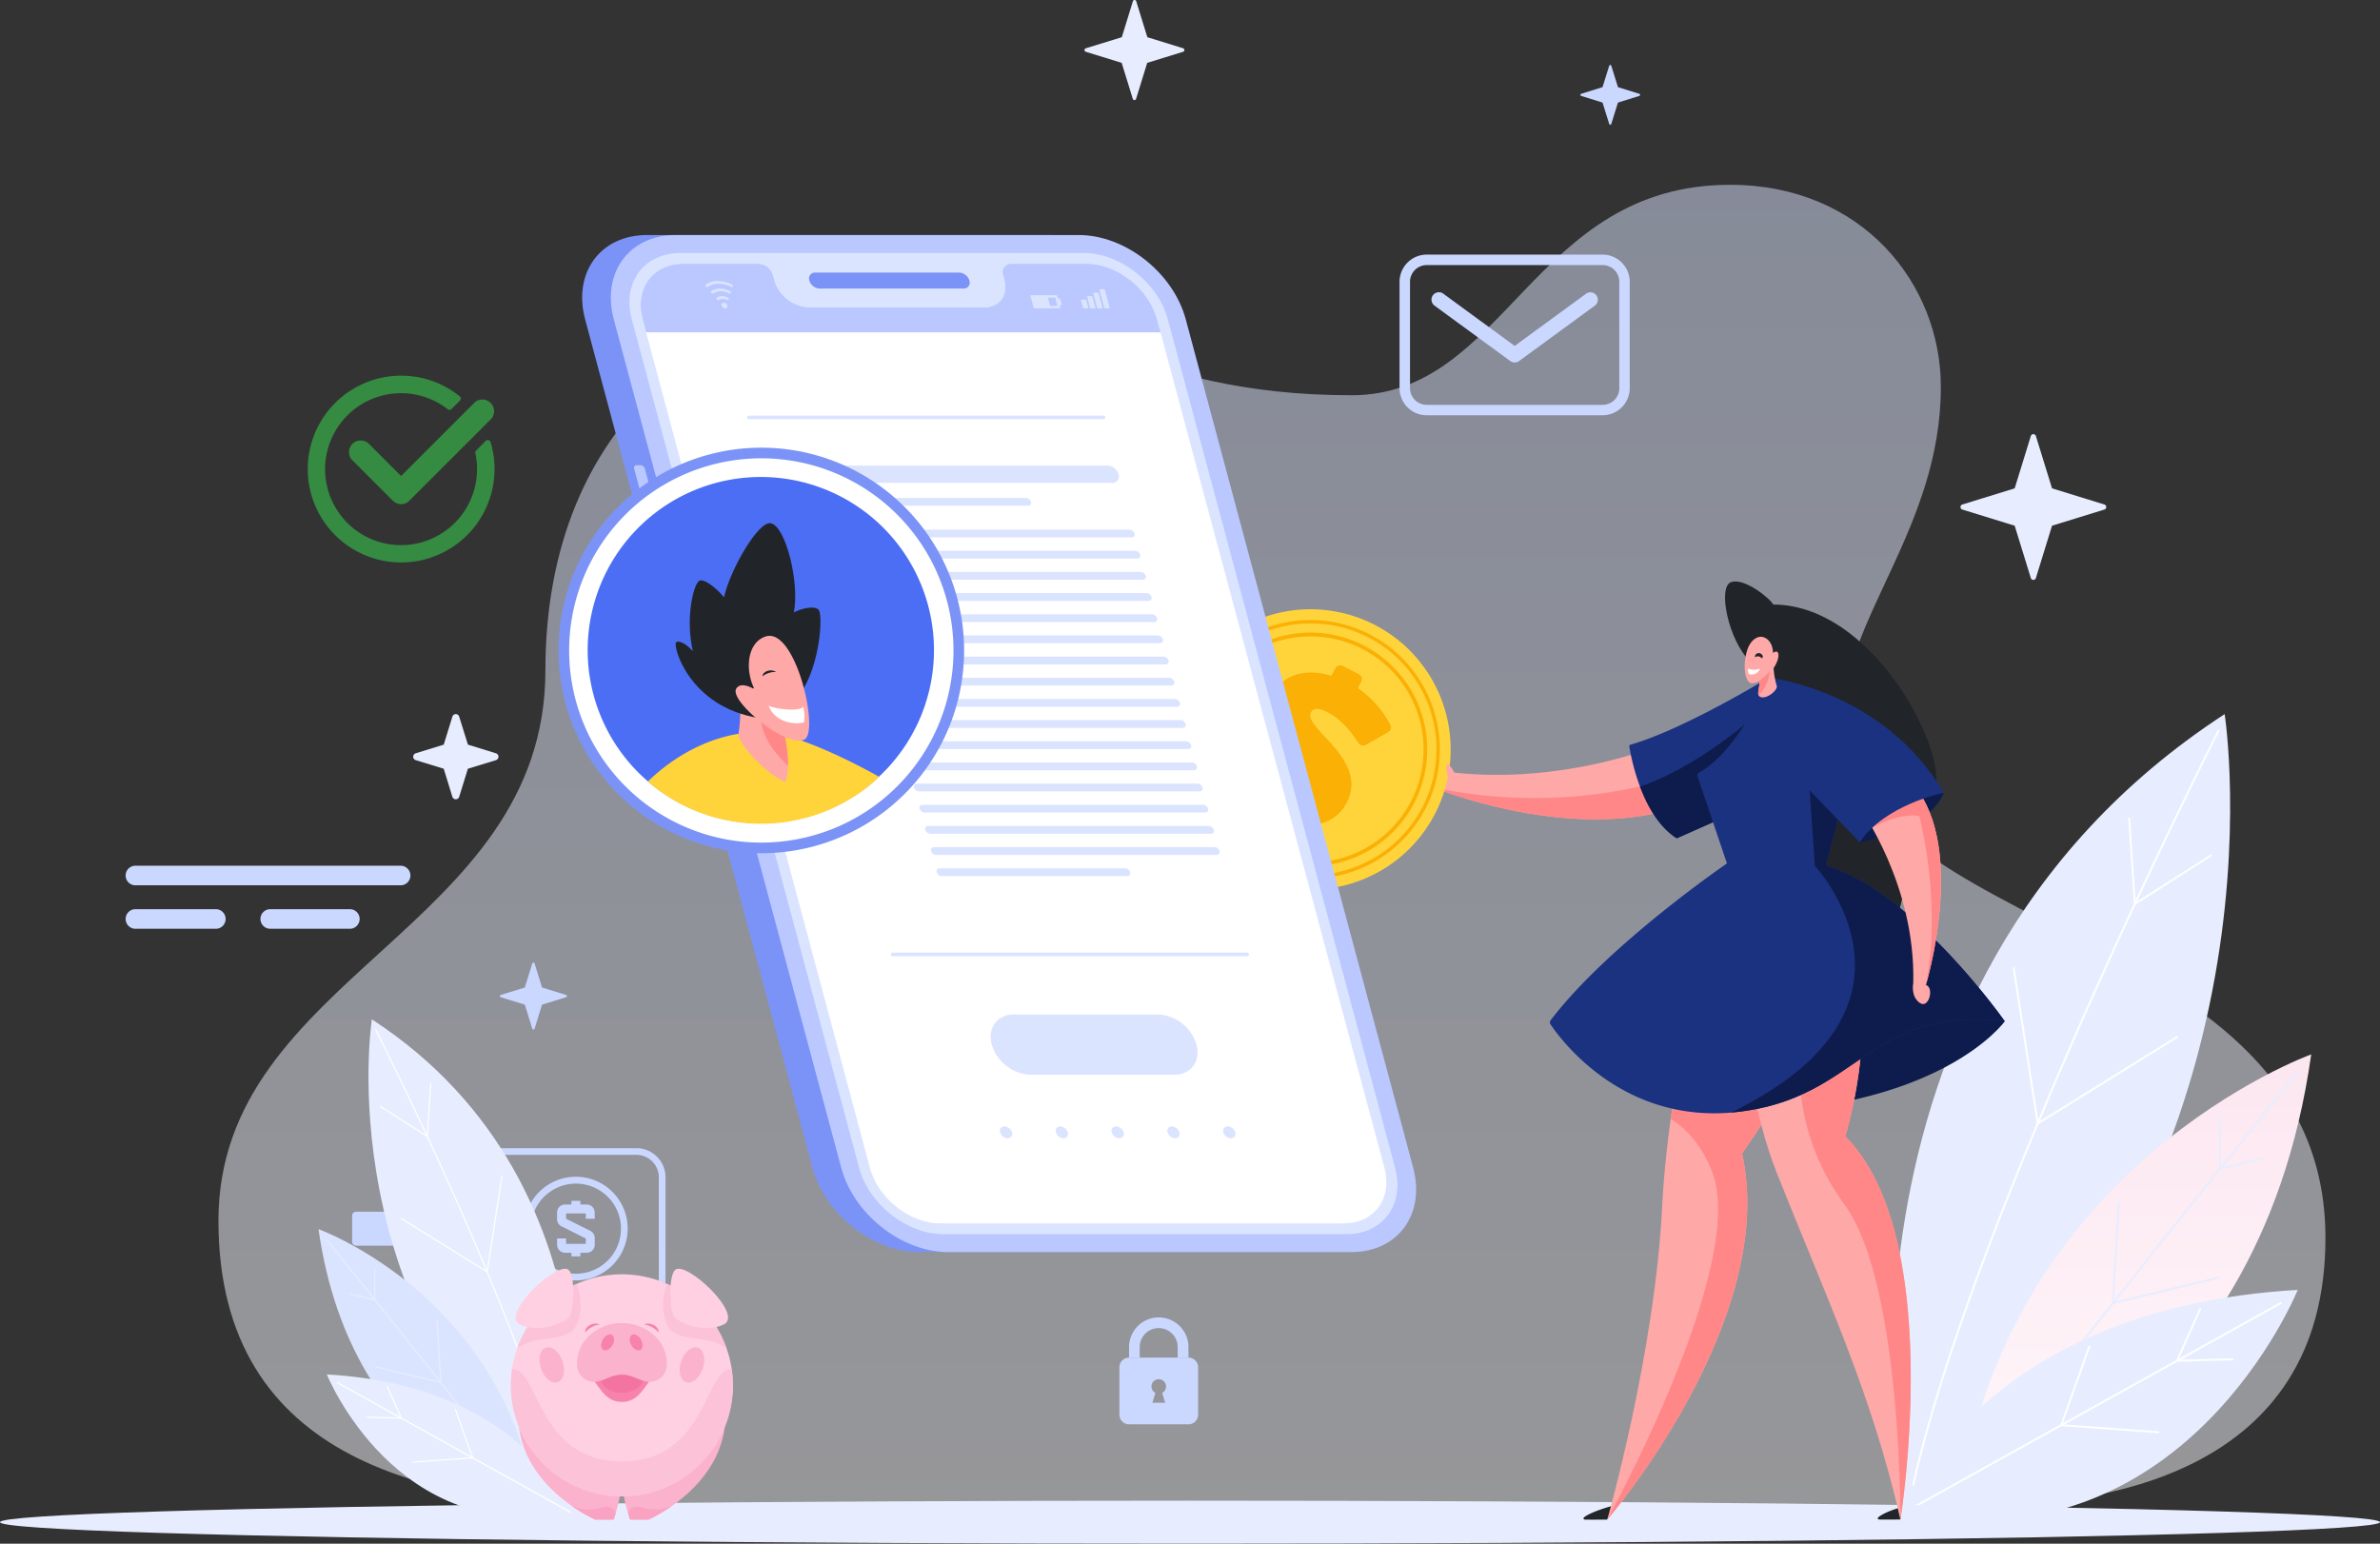 <svg xmlns="http://www.w3.org/2000/svg" xmlns:xlink="http://www.w3.org/1999/xlink" width="521.414" height="338.218" viewBox="0 0 521.414 338.218">
  <rect x="0" y="0" width="521.414" height="338.218" fill="#333333" stroke="none"/>
  <defs>
    <linearGradient id="linear-gradient" x1="0.5" y1="1" x2="0.5" gradientUnits="objectBoundingBox">
      <stop offset="0" stop-color="#fafbff"/>
      <stop offset="1" stop-color="#dbe4ff"/>
    </linearGradient>
    <linearGradient id="linear-gradient-2" x1="0.5" y1="-0.092" x2="0.5" y2="1.448" gradientUnits="objectBoundingBox">
      <stop offset="0" stop-color="#fce5ef"/>
      <stop offset="1" stop-color="#fff"/>
    </linearGradient>
  </defs>
  <g id="Group_62" data-name="Group 62" transform="translate(-602 -3658.458)">
    <g id="Group_60" data-name="Group 60" transform="translate(649.859 3698.949)" opacity="0.5">
      <path id="Path_164" data-name="Path 164" d="M531.408,251.973c0-21.384,21.427-41.665,21.427-72.437,0-22.609-17.273-44.276-46.16-44.276-43.331,0-49.026,46.111-82.93,46.111-48.354,0-61.573-20.093-105.846-20.093-32.032,0-70.778,24.767-70.778,80.347,0,56.826-71.631,66.854-71.631,120.6,0,53.377,47.439,62.548,89.828,62.548H560.292c27.319,0,76.8-6.655,76.8-58.777C637.1,296.716,531.408,300.327,531.408,251.973Z" transform="translate(-175.49 -135.26)" fill="url(#linear-gradient)"/>
    </g>
    <path id="Path_165" data-name="Path 165" d="M381.133,704.9h57.912a2.147,2.147,0,1,1,0,4.29H381.133a2.147,2.147,0,1,1,0-4.29Zm29.361,9.524h17.43a2.147,2.147,0,1,1,0,4.29H410.487a2.147,2.147,0,0,1,0-4.29Zm-29.361,0h17.43a2.147,2.147,0,1,1,0,4.29h-17.43a2.147,2.147,0,1,1,0-4.29Z" transform="translate(250.629 3143.239)" fill="#cad7ff" fill-rule="evenodd"/>
    <path id="Path_166" data-name="Path 166" d="M1437.717,789.322s-22.082-114.743,70.524-175.1C1508.241,614.205,1524.5,717.809,1437.717,789.322Z" transform="translate(-418.862 3200.698)" fill="#e7edff" fill-rule="evenodd"/>
    <path id="Path_167" data-name="Path 167" d="M1447.63,789.26a.213.213,0,0,0,.205-.165c7.063-31.324,24.859-74.55,38.548-105.3,14.832-33.317,28.163-59.56,28.295-59.82a.209.209,0,0,0-.092-.286.216.216,0,0,0-.286.1c-.132.26-13.466,26.511-28.306,59.839-13.693,30.771-31.5,74-38.573,105.376a.212.212,0,0,0,.161.253Z" transform="translate(-426.468 3194.708)" fill="#fff"/>
    <path id="Path_168" data-name="Path 168" d="M1577.807,695.413l16.968-10.821a.216.216,0,0,0,.062-.293.213.213,0,0,0-.293-.066l-16.371,10.44-1.213-18.356a.211.211,0,1,0-.421.026Z" transform="translate(-508.289 3161.474)" fill="#fff"/>
    <path id="Path_169" data-name="Path 169" d="M1512.806,800.188l.271-.168,30.54-18.932a.215.215,0,0,0-.224-.366l-30.269,18.767-5.209-33.672a.213.213,0,1,0-.418.062Z" transform="translate(-464.535 3104.764)" fill="#fff"/>
    <path id="Path_170" data-name="Path 170" d="M1475,917.523s65.462-15.844,77.294-99.783C1552.294,817.74,1484.792,842.06,1475,917.523Z" transform="translate(-443.947 3071.731)" fill-rule="evenodd" fill="url(#linear-gradient-2)"/>
    <path id="Path_171" data-name="Path 171" d="M1469.393,925.227a.2.2,0,0,0,.169-.088c19.5-26.866,75.682-96.324,76.25-97.024a.209.209,0,0,0-.033-.3.213.213,0,0,0-.3.029c-.568.7-56.754,70.169-76.261,97.046a.209.209,0,0,0,.048.293.194.194,0,0,0,.125.04Z" transform="translate(-440.259 3065.375)" fill="#e7edff"/>
    <path id="Path_172" data-name="Path 172" d="M1630.83,867.134l9.158-2.2a.209.209,0,0,0,.158-.253.216.216,0,0,0-.256-.157l-8.631,2.073V855.954a.212.212,0,1,0-.421,0Z" transform="translate(-542.693 3047.668)" fill="#e7edff"/>
    <path id="Path_173" data-name="Path 173" d="M1566.77,928.6l.279-.066,23.122-5.583a.213.213,0,0,0,.154-.256.207.207,0,0,0-.094-.131.2.2,0,0,0-.159-.023l-22.844,5.495,1.253-21.576a.212.212,0,0,0-.2-.224.216.216,0,0,0-.223.2Z" transform="translate(-502.099 3015.651)" fill="#e7edff"/>
    <path id="Path_174" data-name="Path 174" d="M1441.7,1007.555s15.92-44.893,86.533-48.944C1528.233,958.61,1503.579,1019.929,1441.7,1007.555Z" transform="translate(-422.845 2982.465)" fill="#e7edff" fill-rule="evenodd"/>
    <path id="Path_175" data-name="Path 175" d="M1441.331,1012.4a.213.213,0,0,0,.1-.026l82.789-46.039a.212.212,0,1,0-.205-.366l-82.789,46.039a.209.209,0,0,0-.084.286A.219.219,0,0,0,1441.331,1012.4Z" transform="translate(-422.477 2977.829)" fill="#fff"/>
    <path id="Path_176" data-name="Path 176" d="M1604.88,981.265l12.524-.333a.209.209,0,0,0,.205-.216.212.212,0,0,0-.065-.148.208.208,0,0,0-.151-.057l-11.857.315,4.868-10.953a.213.213,0,1,0-.366-.172Z" transform="translate(-526.249 2975.555)" fill="#fff"/>
    <path id="Path_177" data-name="Path 177" d="M1557.227,1011.152a.209.209,0,0,0,.209-.2.2.2,0,0,0-.194-.224l-20.957-1.524,6.059-16.95a.21.21,0,1,0-.4-.139l-6.228,17.47Z" transform="translate(-482.424 2961.321)" fill="#fff"/>
    <path id="Path_190" data-name="Path 190" d="M497.476,430.252a2.564,2.564,0,0,1,3.619-3.619l7.151,7.151,16.118-16.118a2.564,2.564,0,0,1,3.619,3.619L510.067,439.2a2.564,2.564,0,0,1-3.619,0l-8.96-8.96Zm10.77-18.452a20.463,20.463,0,1,0,19.609,14.565.641.641,0,0,0-1.066-.267l-2.1,2.1a.634.634,0,0,0-.176.586,16.642,16.642,0,1,1-6.052-9.634.634.634,0,0,0,.846-.051l1.832-1.832a.63.63,0,0,0,.187-.487.619.619,0,0,0-.238-.462A20.4,20.4,0,0,0,508.246,411.8Z" transform="translate(181.622 3328.967)" fill="#348b41" fill-rule="evenodd"/>
    <path id="Path_191" data-name="Path 191" d="M1148.359,350.519a1.623,1.623,0,0,1,1.916-2.616l15.7,11.492,15.7-11.473a1.623,1.623,0,0,1,1.916,2.616l-16.627,12.155a1.626,1.626,0,0,1-1.945.018l-16.653-12.173Zm-1.648-11.129a5.968,5.968,0,0,0-5.96,5.956v23.294a5.967,5.967,0,0,0,5.953,5.956h38.526a5.967,5.967,0,0,0,5.956-5.956V345.346a5.967,5.967,0,0,0-5.956-5.956Zm0,2.3a3.663,3.663,0,0,0-3.663,3.663v23.294a3.663,3.663,0,0,0,3.663,3.663h38.526a3.663,3.663,0,0,0,3.663-3.663v-23.3a3.663,3.663,0,0,0-3.663-3.663Z" transform="translate(-232.14 3374.851)" fill="#cad7ff" fill-rule="evenodd"/>
    <path id="Path_192" data-name="Path 192" d="M975.337,999.11h13.012a2.125,2.125,0,0,1,2.117,2.117v10.389a2.125,2.125,0,0,1-2.117,2.117H975.337a2.125,2.125,0,0,1-2.117-2.117v-10.389A2.125,2.125,0,0,1,975.337,999.11Zm6.506,4.74a1.586,1.586,0,0,0-.733,3l-.667,2.147h2.8l-.663-2.147a1.59,1.59,0,0,0-.733-3Z" transform="translate(-125.98 2956.801)" fill="#cad7ff" fill-rule="evenodd"/>
    <path id="Path_193" data-name="Path 193" d="M989.653,983.883v-2.3a4.161,4.161,0,0,0-8.323,0v2.3H979v-2.3a6.506,6.506,0,0,1,13.012,0v2.3Z" transform="translate(-129.643 2972.028)" fill="#cad7ff" fill-rule="evenodd"/>
    <path id="Path_194" data-name="Path 194" d="M598.48,909.117H555.173a6.367,6.367,0,0,1-6.363-6.359v-3.8a.733.733,0,0,1,1.465,0v3.8a4.9,4.9,0,0,0,4.894,4.891h43.31a4.9,4.9,0,0,0,4.894-4.89V880.2a4.9,4.9,0,0,0-4.894-4.89H555.173a4.9,4.9,0,0,0-4.894,4.89v3.8a.733.733,0,1,1-1.465,0v-3.8a6.367,6.367,0,0,1,6.363-6.359h43.3a6.371,6.371,0,0,1,6.367,6.359v22.558A6.371,6.371,0,0,1,598.48,909.117Z" transform="translate(142.959 3036.182)" fill="#cad7ff"/>
    <path id="Path_195" data-name="Path 195" d="M546.325,910.966l-5.495-5.129a.886.886,0,0,0-1.465.648v.531a.891.891,0,0,1-.876.89H515.216a.875.875,0,0,0-.886.868v5.685a.894.894,0,0,0,.886.89h23.236a.868.868,0,0,1,.876.868v.531a.89.89,0,0,0,1.465.652l5.495-5.129a.89.89,0,0,0,.037-1.308Z" transform="translate(164.808 3016.042)" fill="#cad7ff" fill-rule="evenodd"/>
    <path id="Path_196" data-name="Path 196" d="M628.518,913.651a11.356,11.356,0,1,1,11.334-11.334A11.356,11.356,0,0,1,628.518,913.651Zm0-21.206a9.869,9.869,0,1,0,9.865,9.891,9.869,9.869,0,0,0-9.865-9.891Z" transform="translate(99.66 3025.347)" fill="#cad7ff"/>
    <path id="Path_197" data-name="Path 197" d="M645.164,909.3H643.2v-1.176h-4.319v1.165l5.3,2.652a1.754,1.754,0,0,1,.978,1.575v1.465a1.769,1.769,0,0,1-1.766,1.77h-1.374v.784h-1.964v-.784h-1.377a1.777,1.777,0,0,1-1.766-1.77v-1.374h1.964v1.179H643.2v-1.165l-5.3-2.652a1.748,1.748,0,0,1-.733-.648,1.782,1.782,0,0,1-.264-.927v-1.465a1.769,1.769,0,0,1,1.766-1.766h1.377v-.788h1.964v.788h1.374a1.762,1.762,0,0,1,1.766,1.766Z" transform="translate(87.139 3016.196)" fill="#cad7ff" fill-rule="evenodd"/>
    <path id="Path_198" data-name="Path 198" d="M1507.762,462.2,1496.3,458.66l-3.542-11.477a.579.579,0,0,0-1.1,0l-3.542,11.477-11.477,3.542a.579.579,0,0,0,0,1.1l11.477,3.542,3.542,11.477a.579.579,0,0,0,1.1,0l3.542-11.477,11.477-3.542a.579.579,0,0,0,0-1.1Z" transform="translate(-444.737 3306.797)" fill="#e7edff"/>
    <path id="Path_199" data-name="Path 199" d="M973.975,197.693l-7.872-2.432-2.432-7.869a.379.379,0,0,0-.733,0l-2.429,7.869-7.9,2.432a.4.4,0,0,0,0,.758l7.872,2.429,2.429,7.872a.379.379,0,0,0,.733,0l2.432-7.872,7.872-2.429a.4.4,0,0,0,0-.758Z" transform="translate(-112.742 3471.348)" fill="#e7edff"/>
    <path id="Path_200" data-name="Path 200" d="M1261.838,232.3l-4.692-1.465-1.466-4.693a.238.238,0,0,0-.451,0l-1.465,4.693-4.693,1.465a.238.238,0,0,0,0,.451l4.693,1.465,1.465,4.693a.238.238,0,0,0,.451,0l1.466-4.693,4.692-1.465a.238.238,0,0,0,0-.451Z" transform="translate(-300.679 3446.716)" fill="#cad7ff"/>
    <path id="Path_201" data-name="Path 201" d="M617.232,769.935l-5.271-1.627-1.626-5.271a.267.267,0,0,0-.253-.187.271.271,0,0,0-.257.187l-1.626,5.271-5.271,1.627a.271.271,0,0,0-.187.256.264.264,0,0,0,.187.253l5.271,1.619,1.626,5.268a.267.267,0,0,0,.257.187.263.263,0,0,0,.253-.187l1.626-5.268,5.271-1.63a.264.264,0,0,0,.187-.253A.271.271,0,0,0,617.232,769.935Z" transform="translate(108.785 3106.514)" fill="#cad7ff"/>
    <path id="Path_202" data-name="Path 202" d="M296.632,519.907l-6.139-1.894-1.92-6.143a.776.776,0,0,0-1.484,0l-1.894,6.143-6.147,1.894a.788.788,0,0,0,0,1.5l6.14,1.883,1.894,6.14a.784.784,0,0,0,1.5,0l1.9-6.14,6.154-1.883a.788.788,0,0,0,0-1.5Z" transform="translate(414.022 3303.597)" fill="#e7edff"/>
    <ellipse id="Ellipse_16" data-name="Ellipse 16" cx="260.707" cy="4.707" rx="260.707" ry="4.707" transform="translate(602 3987.261)" fill="#e7edff"/>
    <path id="Path_203" data-name="Path 203" d="M1426.862,1090.888c1.516-1.29,5-2.2,5-2.2l-.143,2.66s-3.722.04-4.7,0a.271.271,0,0,1-.161-.462Z" transform="translate(-413.392 2900.036)" fill="#212529"/>
    <path id="Path_204" data-name="Path 204" d="M1257.3,1087.63l-1.3,3.066s-3.971.04-4.942,0a.271.271,0,0,1-.161-.48C1252.42,1088.927,1257.3,1087.63,1257.3,1087.63Z" transform="translate(-301.877 2900.708)" fill="#212529"/>
    <path id="Path_205" data-name="Path 205" d="M1395.165,793.15S1380.878,813.3,1333,813.3C1333,813.3,1377.6,780.79,1395.165,793.15Z" transform="translate(-353.965 3089.09)" fill="#0e1c4d"/>
    <path id="Path_206" data-name="Path 206" d="M1289.91,715s-11.29,38.8-12.884,70.946S1265,854.569,1265,854.569s37.647-43.724,29.537-80.225c0,0,18.822-26.928,19.415-35.328S1289.91,715,1289.91,715Z" transform="translate(-310.875 3136.835)" fill="#ffa8a8"/>
    <path id="Path_207" data-name="Path 207" d="M1287.973,812.908c-2.267-5.81-5.55-9.426-9.077-11.638,1.593-11.517,3.872-22.771,5.942-31.83l29.1,3.945v.139c-.582,8.4-19.415,35.328-19.415,35.328,8.11,36.489-29.537,80.225-29.537,80.225S1295.889,833.176,1287.973,812.908Z" transform="translate(-310.868 3102.338)" fill="#ff8787"/>
    <path id="Path_208" data-name="Path 208" d="M1340.907,552.4c-4.729-4.586-7.143-16.21-4.209-17.356s8.909,3.846,9.268,4.894c23.522,0,40.856,37.076,34.435,42.493-1.29,1.1-4.814,1.484-7.642-.9,10.931,45.314-23.408,40.38-30.4,30.921-5.913-8-2.425-28.939-2.425-28.939l5.543-27.3Z" transform="translate(-355.498 3250.976)" fill="#212529"/>
    <path id="Path_209" data-name="Path 209" d="M1207.646,636.72s-21.43,7.821-44.6,4.055v4.055s26.35,10.715,49.373,5.066Z" transform="translate(-246.271 3186.44)" fill="#ffa8a8"/>
    <path id="Path_210" data-name="Path 210" d="M1163.05,656.2a107.172,107.172,0,0,0,44.519-.366l2.487-.982,2.367,6.524c-23.023,5.649-49.373-5.066-49.373-5.066Z" transform="translate(-246.271 3174.951)" fill="#ff8787"/>
    <path id="Path_211" data-name="Path 211" d="M1308.675,592.46s-18.4,11.268-30.284,14.693a.311.311,0,0,0-.223.366c.322,2.055,2.626,15.041,10.235,20.042a.319.319,0,0,0,.308.026l16.781-7.455Z" transform="translate(-319.214 3214.486)" fill="#1b3281"/>
    <path id="Path_212" data-name="Path 212" d="M1284.58,634c11.77-3.989,22.935-13.62,22.935-13.62l2.879,10.166-.835,7.279-16.767,7.44a.319.319,0,0,1-.308-.026C1288.632,642.715,1286.144,638.161,1284.58,634Z" transform="translate(-323.282 3196.794)" fill="#0e1c4d"/>
    <path id="Path_213" data-name="Path 213" d="M1341.617,703.087s-1.253,39.673,9.074,65.733,20.88,48.355,27.042,75.869c0,0,10.034-61.872-12.089-83.976,0,0,9.557-29.826-1.736-49.82S1341.617,703.087,1341.617,703.087Z" transform="translate(-359.395 3146.715)" fill="#ffa8a8"/>
    <path id="Path_214" data-name="Path 214" d="M1389.837,837.06c-12.547-17.118-9.458-34.17-9.458-34.17l13.426-6.51a93.6,93.6,0,0,1-3.773,25.782c22.115,22.1,12.089,83.976,12.089,83.976S1402.373,854.175,1389.837,837.06Z" transform="translate(-383.775 3085.266)" fill="#ff8787" fill-rule="evenodd"/>
    <path id="Path_215" data-name="Path 215" d="M1278.584,592.46s-5.861,15.455-15.345,20.88a.539.539,0,0,0-.245.637l6.469,19.173s-26.167,17.906-38.647,34.4a.732.732,0,0,0-.026.828c2.063,3.1,15.661,21.921,40.662,19.265,27.221-2.9,28.573-23.36,58.882-19.888,0,0-19.884-28.375-39.2-34.167l5.6-21.43Z" transform="translate(-289.123 3214.486)" fill="#1b3281"/>
    <path id="Path_216" data-name="Path 216" d="M1340.1,730.207c-.366.04-.733.073-1.1.1,47.347-23.012,18.364-54.047,18.364-54.047l-1.146-16.613,6.2,6.444h0l-2.627,10.063c19.305,5.792,39.2,34.167,39.2,34.167C1368.672,706.851,1367.306,727.313,1340.1,730.207Z" transform="translate(-357.767 3171.909)" fill="#0e1c4d"/>
    <path id="Path_217" data-name="Path 217" d="M1434.4,661.094s-2.172,7.818-18.385,10.858C1416.006,671.952,1421.5,659.937,1434.4,661.094Z" transform="translate(-406.566 3171.044)" fill="#0e1c4d"/>
    <path id="Path_218" data-name="Path 218" d="M1416,661.8s12.246,16.708,11.722,38.369c0,0-.63,2.894,1.4,4.344s3.231-3.381,1.374-3.909c0,0,8.979-29.672-2.6-43.728Z" transform="translate(-406.56 3173.665)" fill="#ffa8a8"/>
    <path id="Path_219" data-name="Path 219" d="M1427.851,656.88c11.583,14.045,2.6,43.728,2.6,43.728,3.619-18.463-1.465-37.068-1.465-37.068-5-.579-10.309,2.619-10.309,2.619h0a47.9,47.9,0,0,0-2.722-4.355Z" transform="translate(-406.535 3173.665)" fill="#ff8787"/>
    <path id="Path_220" data-name="Path 220" d="M1361.46,592.46s25.049,2.6,38.368,25.192c0,0-12.887,2.608-18.385,10.858l-10.99-11.437Z" transform="translate(-371.999 3214.486)" fill="#1b3281"/>
    <path id="Path_221" data-name="Path 221" d="M1354.2,578.7a17.415,17.415,0,0,1-.688-3.85c1.59-2.352,1.253-4.312.022-3.392a.091.091,0,0,1-.094.014.093.093,0,0,1-.057-.077c-.084-1.964-1.1-3.044-2.139-3.337-1.392-.388-2.956.857-3.586,3.11-.93,3.337-.4,6.616.9,6.978a2.633,2.633,0,0,0,1.865-.5c.146,1.465-.861,3.172.264,3.542C1352.181,581.682,1354.563,579.506,1354.2,578.7Z" transform="translate(-362.955 3229.993)" fill="#ffa8a8"/>
    <path id="Path_222" data-name="Path 222" d="M1354.805,578.891a1.066,1.066,0,0,0-1.494-.234.821.821,0,0,1,.945-.905C1354.82,577.8,1355.325,578.569,1354.805,578.891Z" transform="translate(-366.832 3223.813)" fill="#212529"/>
    <path id="Path_223" data-name="Path 223" d="M1349.159,586.93a3.351,3.351,0,0,0,.147,1.209,1.978,1.978,0,0,0,2.509-1.2A3.331,3.331,0,0,1,1349.159,586.93Z" transform="translate(-364.2 3217.991)" fill="#fff"/>
    <path id="Path_224" data-name="Path 224" d="M1357.727,588.77a18.334,18.334,0,0,1-2.2,2.044c.11,1.077-.414,2.3-.235,3.011C1356.661,592.954,1357.683,590.583,1357.727,588.77Z" transform="translate(-368.068 3216.825)" fill="#ff8787"/>
    <path id="Path_225" data-name="Path 225" d="M1017.5,565.335l.843,3.147.3,1.1.791,2.931.366,1.388,1.344,5.008,1.912,7.132,3.044,11.444.253.945.568,2.117.139.517.084.322.286,1.07.366,1.374.421,1.575.3,1.121.842,3.15a30.708,30.708,0,1,0-11.876-44.332Z" transform="translate(-154.027 3240.431)" fill="#ffd43b"/>
    <path id="Path_226" data-name="Path 226" d="M1022.794,581.386l.366,1.388a24.963,24.963,0,0,1,7.282-10.554,24.631,24.631,0,0,1,12.528-5.652c.4-.059.806-.106,1.205-.143a24.759,24.759,0,1,1-13.745,43.475l.084.322.286,1.07a25.643,25.643,0,0,0,11.455,5.026,25.342,25.342,0,0,0,6.616.238c.41-.037.817-.084,1.231-.147a25.595,25.595,0,1,0-27.313-35.024Z" transform="translate(-157.392 3231.586)" fill="#fab005"/>
    <path id="Path_227" data-name="Path 227" d="M1019.83,572.539l.3,1.1a27.571,27.571,0,1,1,9.594,35.8l.3,1.121a28.342,28.342,0,1,0-10.191-38.035Z" transform="translate(-155.516 3236.374)" fill="#fab005"/>
    <path id="Path_228" data-name="Path 228" d="M1051.006,591.646c-4.8,9.22,9.59,16.455,8.114,19.294-.553,1.062-1.755,1.147-3.579.194a12.271,12.271,0,0,1-5.128-5.129,1.2,1.2,0,0,0-1.484-.505l-4.813,1.934a1.206,1.206,0,0,0-.678,1.538,15.525,15.525,0,0,0,5.55,7.414l-.659,1.271a1.2,1.2,0,0,0,.509,1.623l3.542,1.832A1.2,1.2,0,0,0,1054,620.6l.711-1.366c5.689,1.832,10.455.326,12.755-4.088,4.956-9.524-9.645-16.356-7.85-19.781.527-1.015,1.751-1.018,3.627-.044,2.688,1.4,4.677,3.513,6.824,6.784a1.2,1.2,0,0,0,1.6.366l4.891-2.788a1.2,1.2,0,0,0,.487-1.564,22.211,22.211,0,0,0-7.125-8.059l.733-1.421a1.206,1.206,0,0,0-.513-1.623l-3.539-1.831a1.2,1.2,0,0,0-1.623.513l-.865,1.656C1057.882,585.466,1053.189,587.452,1051.006,591.646Z" transform="translate(-170.427 3219.183)" fill="#fab005"/>
    <path id="Path_229" data-name="Path 229" d="M1170.547,646.076s-1.121-2.121-1.524-1.78-.143,2.476.293,3.011S1170.547,646.076,1170.547,646.076Z" transform="translate(-249.929 3181.662)" fill="#ffa8a8"/>
    <path id="Path_230" data-name="Path 230" d="M725.82,550.528h88.313c10.213,0,16.276-8.279,13.554-18.492L777.87,346.182c-2.736-10.213-13.235-18.492-23.445-18.492H666.109c-10.209,0-16.272,8.279-13.536,18.492l49.8,185.854C705.112,542.249,715.607,550.528,725.82,550.528Z" transform="translate(77.623 3382.265)" fill="#7b93f6" fill-rule="evenodd"/>
    <path id="Path_231" data-name="Path 231" d="M742.975,550.528h88.313c10.213,0,16.272-8.279,13.554-18.492L795.026,346.182c-2.736-10.213-13.235-18.492-23.445-18.492H683.268c-10.213,0-16.276,8.279-13.554,18.492l49.82,185.854C722.267,542.249,732.78,550.528,742.975,550.528Z" transform="translate(66.758 3382.265)" fill="#bac8ff" fill-rule="evenodd"/>
    <path id="Path_232" data-name="Path 232" d="M691.373,338.42c-8.03,0-12.821,6.531-10.66,14.561l49.8,185.854c2.15,8.03,10.433,14.561,18.459,14.561h88.3c8.026,0,12.821-6.531,10.656-14.561L798.148,352.981c-2.15-8.03-10.433-14.561-18.463-14.561Z" transform="translate(59.704 3375.466)" fill="#dbe4ff" fill-rule="evenodd"/>
    <path id="Path_233" data-name="Path 233" d="M784.579,344.86H768.095a1.824,1.824,0,0,0-1.8,2.462l.3,1.117c.886,3.3-1.07,5.971-4.367,5.971H723.759a8.351,8.351,0,0,1-7.568-5.971l-.3-1.117a3.447,3.447,0,0,0-3.125-2.462H696.285c-6.74,0-10.74,5.466-8.935,12.2l49.783,185.854c1.806,6.74,8.73,12.2,15.47,12.2h88.313c6.74,0,10.737-5.462,8.931-12.2l-49.8-185.854C798.243,350.326,791.316,344.86,784.579,344.86Z" transform="translate(55.444 3371.385)" fill="#fff" fill-rule="evenodd"/>
    <path id="Path_234" data-name="Path 234" d="M820.54,350.13H788.974a1.3,1.3,0,0,0-1.282,1.755,2.458,2.458,0,0,0,2.224,1.755h31.551a1.3,1.3,0,0,0,1.282-1.755A2.451,2.451,0,0,0,820.54,350.13Z" transform="translate(-8.375 3368.045)" fill="#7b93f6" fill-rule="evenodd"/>
    <path id="Path_235" data-name="Path 235" d="M800.049,357.062c-1.806-6.737-8.733-12.2-15.47-12.2H768.095a1.824,1.824,0,0,0-1.8,2.462l.3,1.117c.886,3.3-1.07,5.971-4.367,5.971H723.759a8.351,8.351,0,0,1-7.568-5.971l-.3-1.117a3.447,3.447,0,0,0-3.125-2.462H696.285c-6.74,0-10.74,5.465-8.935,12.2l.758,2.828H800.826Z" transform="translate(55.444 3371.385)" fill="#bac8ff" fill-rule="evenodd"/>
    <path id="Path_236" data-name="Path 236" d="M926.331,364.358h-.348l-.139-.527a.209.209,0,0,0-.19-.15H920.1a.113.113,0,0,0-.11.15l.692,2.564a.205.205,0,0,0,.187.15h5.553a.114.114,0,0,0,.11-.15l-.143-.528h.348a.114.114,0,0,0,.11-.15l-.326-1.216a.205.205,0,0,0-.191-.15Zm-.48,1.678h-1.539l-.495-1.832h1.538a.088.088,0,0,1,.084.07l.458,1.7a.051.051,0,0,1-.047.062Z" transform="translate(-92.245 3359.459)" fill="#dbe4ff" fill-rule="evenodd"/>
    <path id="Path_237" data-name="Path 237" d="M951.221,366.34h-.85a.114.114,0,0,0-.114.154l.469,1.744h1.154l-.465-1.744A.216.216,0,0,0,951.221,366.34Z" transform="translate(-111.424 3357.774)" fill="#dbe4ff" fill-rule="evenodd"/>
    <path id="Path_238" data-name="Path 238" d="M954.9,364.26h-.85a.114.114,0,0,0-.114.15l.674,2.509h1.154l-.67-2.509A.212.212,0,0,0,954.9,364.26Z" transform="translate(-113.758 3359.092)" fill="#dbe4ff" fill-rule="evenodd"/>
    <path id="Path_239" data-name="Path 239" d="M958.58,362.17h-.85a.113.113,0,0,0-.114.154l.879,3.271h1.154l-.875-3.271A.216.216,0,0,0,958.58,362.17Z" transform="translate(-116.088 3360.416)" fill="#dbe4ff" fill-rule="evenodd"/>
    <path id="Path_240" data-name="Path 240" d="M962.261,360.08h-.85a.113.113,0,0,0-.113.154l1.1,4.03h1.154l-1.081-4.03A.216.216,0,0,0,962.261,360.08Z" transform="translate(-118.42 3361.741)" fill="#dbe4ff" fill-rule="evenodd"/>
    <path id="Path_241" data-name="Path 241" d="M731.446,355.971a6.874,6.874,0,0,0-3.066-.773,4.631,4.631,0,0,0-2.656.773.275.275,0,0,0,0,.407.413.413,0,0,0,.293.147.256.256,0,0,0,.139-.04,4.139,4.139,0,0,1,2.377-.692,6.139,6.139,0,0,1,2.747.692.256.256,0,0,0,.366-.106A.366.366,0,0,0,731.446,355.971Z" transform="translate(30.909 3364.834)" fill="#dbe4ff" fill-rule="evenodd"/>
    <path id="Path_242" data-name="Path 242" d="M733.1,360.268a4.868,4.868,0,0,0-2.172-.549,3.264,3.264,0,0,0-1.879.549.268.268,0,0,0,0,.4.344.344,0,0,0,.436.106,2.792,2.792,0,0,1,1.6-.465,4.168,4.168,0,0,1,1.854.465.337.337,0,0,0,.161.04.216.216,0,0,0,.216-.146A.366.366,0,0,0,733.1,360.268Z" transform="translate(28.802 3361.969)" fill="#dbe4ff" fill-rule="evenodd"/>
    <path id="Path_243" data-name="Path 243" d="M734.729,364.562a2.85,2.85,0,0,0-1.278-.322,1.912,1.912,0,0,0-1.1.322.271.271,0,0,0,0,.407.366.366,0,0,0,.436.106,1.414,1.414,0,0,1,.828-.242,2.118,2.118,0,0,1,.96.242.388.388,0,0,0,.161.04.22.22,0,0,0,.216-.147A.366.366,0,0,0,734.729,364.562Z" transform="translate(26.711 3359.105)" fill="#dbe4ff" fill-rule="evenodd"/>
    <path id="Path_244" data-name="Path 244" d="M736.4,368.46h0a.85.85,0,0,0-.623-.311.454.454,0,0,0-.454.311h0v.026a.554.554,0,0,0,0,.278.872.872,0,0,0,.755.615h.055a.454.454,0,0,0,.425-.615.825.825,0,0,0-.139-.278Z" transform="translate(24.784 3356.628)" fill="#dbe4ff" fill-rule="evenodd"/>
    <path id="Path_245" data-name="Path 245" d="M695.151,508.893a1.041,1.041,0,0,1-.938-.733l-6.96-25.979a.55.55,0,0,1,.542-.733h.861a1.026,1.026,0,0,1,.938.733l6.96,25.979a.549.549,0,0,1-.542.733Zm-8.176-33.749a.549.549,0,0,0,.542-.733l-2.227-8.319a1.037,1.037,0,0,0-.938-.733h-.865a.549.549,0,0,0-.542.733l2.231,8.319a1.033,1.033,0,0,0,.938.733Zm18.012,67.216a.549.549,0,0,0,.542-.733l-6.96-25.98a1.04,1.04,0,0,0-.938-.733h-.865a.549.549,0,0,0-.542.733l6.96,25.98a1.036,1.036,0,0,0,.938.733Z" transform="translate(57.981 3295.027)" fill="#bac8ff" fill-rule="evenodd"/>
    <path id="Path_246" data-name="Path 246" d="M936.521,807.1H904.867A9.235,9.235,0,0,1,896.5,800.5c-.978-3.637,1.187-6.594,4.828-6.594h31.654a9.208,9.208,0,0,1,8.363,6.594C942.327,804.145,940.162,807.1,936.521,807.1Z" transform="translate(-77.218 3086.832)" fill="#dbe4ff" fill-rule="evenodd"/>
    <path id="Path_247" data-name="Path 247" d="M828.638,436.477h-77.66a.392.392,0,0,1,0-.78h77.66a.392.392,0,1,1,0,.78Z" transform="translate(15.075 3313.825)" fill="#dae3ff"/>
    <path id="Path_248" data-name="Path 248" d="M914.639,757.657h-77.66a.388.388,0,1,1,0-.777h77.66a.388.388,0,1,1,0,.777Z" transform="translate(-39.401 3110.297)" fill="#dae3ff"/>
    <path id="Path_249" data-name="Path 249" d="M765.968,461.327a4.4,4.4,0,0,0-1.1.139,3.166,3.166,0,0,0-1.744,1.143,3.4,3.4,0,0,0-.656,2.066,4.819,4.819,0,0,0,.172,1.257,6.959,6.959,0,0,0,2.447,3.572,6.5,6.5,0,0,0,3.938,1.465,4.306,4.306,0,0,0,1.117-.139,3.175,3.175,0,0,0,1.744-1.143,3.413,3.413,0,0,0,.634-2.059,4.947,4.947,0,0,0-.169-1.253,6.977,6.977,0,0,0-2.447-3.572,6.517,6.517,0,0,0-3.942-1.484Zm0-.886c-3.154,0-5.026,2.564-4.18,5.711a8,8,0,0,0,7.242,5.715c3.158,0,5.03-2.564,4.184-5.715A8,8,0,0,0,765.968,460.44Z" transform="translate(8.128 3298.145)" fill="#dbe4ff" fill-rule="evenodd"/>
    <path id="Path_250" data-name="Path 250" d="M771.817,467.937a5.313,5.313,0,0,0,1.832,2.293.48.48,0,0,0,.6,0,2.864,2.864,0,0,0,.615-2.293C774.726,466.278,771.048,466.278,771.817,467.937Z" transform="translate(1.712 3294.182)" fill="#dbe4ff" fill-rule="evenodd"/>
    <path id="Path_251" data-name="Path 251" d="M771.93,479.49a4.2,4.2,0,0,0-3.89,2.154,7.594,7.594,0,0,0,5.044,2.15,4.222,4.222,0,0,0,3.891-2.15A7.572,7.572,0,0,0,771.93,479.49Z" transform="translate(4.038 3286.073)" fill="#dbe4ff" fill-rule="evenodd"/>
    <path id="Path_252" data-name="Path 252" d="M846.254,486.632H805.592a1.194,1.194,0,0,1-1.081-.854.63.63,0,0,1,.623-.85H845.8a1.194,1.194,0,0,1,1.1.85.634.634,0,0,1-.641.854Z" transform="translate(-19.048 3282.627)" fill="#dbe4ff" fill-rule="evenodd"/>
    <path id="Path_253" data-name="Path 253" d="M861.878,469.384h-59.41a2.648,2.648,0,0,1-2.4-1.894,1.4,1.4,0,0,1,1.388-1.89h59.41a2.645,2.645,0,0,1,2.4,1.89A1.4,1.4,0,0,1,861.878,469.384Z" transform="translate(-16.213 3294.875)" fill="#dbe4ff" fill-rule="evenodd"/>
    <path id="Path_254" data-name="Path 254" d="M872.155,505.582H810.66a1.187,1.187,0,0,1-1.1-.854.63.63,0,0,1,.623-.85H871.7a1.2,1.2,0,0,1,1.1.85.634.634,0,0,1-.641.854Z" transform="translate(-22.248 3270.619)" fill="#dbe4ff" fill-rule="evenodd"/>
    <path id="Path_255" data-name="Path 255" d="M875.564,518.242h-61.5a1.194,1.194,0,0,1-1.08-.853.63.63,0,0,1,.623-.85h61.5a1.191,1.191,0,0,1,1.1.85.634.634,0,0,1-.641.853Z" transform="translate(-24.415 3262.597)" fill="#dbe4ff" fill-rule="evenodd"/>
    <path id="Path_256" data-name="Path 256" d="M902.707,860.838a.967.967,0,0,0-.953,1.3,1.832,1.832,0,0,0,1.652,1.3.967.967,0,0,0,.963-1.3,1.831,1.831,0,0,0-1.656-1.3Zm48.919,0a.967.967,0,0,0-.956,1.3,1.832,1.832,0,0,0,1.656,1.3.967.967,0,0,0,.956-1.3A1.832,1.832,0,0,0,951.626,860.838Zm-12.228,0a.967.967,0,0,0-.956,1.3,1.831,1.831,0,0,0,1.652,1.3.967.967,0,0,0,.956-1.3A1.831,1.831,0,0,0,939.4,860.838Zm-12.232,0a.967.967,0,0,0-.952,1.3,1.831,1.831,0,0,0,1.652,1.3.967.967,0,0,0,.956-1.3A1.832,1.832,0,0,0,927.166,860.838Zm-12.228,0a.967.967,0,0,0-.956,1.3,1.831,1.831,0,0,0,1.652,1.3.967.967,0,0,0,.956-1.3A1.832,1.832,0,0,0,914.938,860.838Z" transform="translate(-80.655 3044.422)" fill="#dbe4ff" fill-rule="evenodd"/>
    <path id="Path_257" data-name="Path 257" d="M878.967,530.9H817.472a1.2,1.2,0,0,1-1.081-.85.634.634,0,0,1,.627-.854H878.5a1.187,1.187,0,0,1,1.077.854.63.63,0,0,1-.608.85Z" transform="translate(-26.576 3254.574)" fill="#dbe4ff" fill-rule="evenodd"/>
    <path id="Path_258" data-name="Path 258" d="M882.36,543.562H820.869a1.191,1.191,0,0,1-1.081-.85.63.63,0,0,1,.623-.854h61.495a1.194,1.194,0,0,1,1.1.854.63.63,0,0,1-.645.85Z" transform="translate(-28.728 3246.552)" fill="#dbe4ff" fill-rule="evenodd"/>
    <path id="Path_259" data-name="Path 259" d="M885.725,556.222H824.231a1.19,1.19,0,0,1-1.1-.85.634.634,0,0,1,.623-.854h61.513a1.194,1.194,0,0,1,1.081.854.63.63,0,0,1-.623.85Z" transform="translate(-30.847 3238.529)" fill="#dbe4ff" fill-rule="evenodd"/>
    <path id="Path_260" data-name="Path 260" d="M889.115,568.882H827.621a1.194,1.194,0,0,1-1.1-.85.634.634,0,0,1,.623-.854h61.513a1.191,1.191,0,0,1,1.081.854.63.63,0,0,1-.623.85Z" transform="translate(-32.995 3230.507)" fill="#dbe4ff" fill-rule="evenodd"/>
    <path id="Path_261" data-name="Path 261" d="M892.553,581.545H831.065a1.19,1.19,0,0,1-1.077-.853.63.63,0,0,1,.623-.854H892.1a1.19,1.19,0,0,1,1.077.853.634.634,0,0,1-.623.853Z" transform="translate(-35.191 3222.485)" fill="#dbe4ff" fill-rule="evenodd"/>
    <path id="Path_262" data-name="Path 262" d="M895.9,594.212H834.41a1.191,1.191,0,0,1-1.1-.854.63.63,0,0,1,.623-.85h61.513a1.2,1.2,0,0,1,1.1.85.634.634,0,0,1-.645.854Z" transform="translate(-37.297 3214.456)" fill="#dbe4ff" fill-rule="evenodd"/>
    <path id="Path_263" data-name="Path 263" d="M899.326,606.872H837.832a1.187,1.187,0,0,1-1.081-.854.63.63,0,0,1,.623-.85h61.494a1.2,1.2,0,0,1,1.1.85.634.634,0,0,1-.641.854Z" transform="translate(-39.477 3206.434)" fill="#dbe4ff" fill-rule="evenodd"/>
    <path id="Path_264" data-name="Path 264" d="M902.705,619.532H841.221a1.193,1.193,0,0,1-1.08-.854.63.63,0,0,1,.626-.85h61.491a1.19,1.19,0,0,1,1.1.85.634.634,0,0,1-.652.854Z" transform="translate(-41.625 3198.412)" fill="#dbe4ff" fill-rule="evenodd"/>
    <path id="Path_265" data-name="Path 265" d="M906.112,632.192H844.618a1.187,1.187,0,0,1-1.077-.853.63.63,0,0,1,.623-.85h61.495a1.187,1.187,0,0,1,1.077.85.63.63,0,0,1-.623.853Z" transform="translate(-43.78 3190.389)" fill="#dbe4ff" fill-rule="evenodd"/>
    <path id="Path_266" data-name="Path 266" d="M909.5,644.852H848.028a1.191,1.191,0,0,1-1.1-.85.63.63,0,0,1,.623-.854h61.495a1.187,1.187,0,0,1,1.077.854.63.63,0,0,1-.623.85Z" transform="translate(-45.926 3182.367)" fill="#dbe4ff" fill-rule="evenodd"/>
    <path id="Path_267" data-name="Path 267" d="M912.861,657.512H851.371a1.19,1.19,0,0,1-1.1-.85.634.634,0,0,1,.623-.854h61.527a1.194,1.194,0,0,1,1.081.854.63.63,0,0,1-.641.85Z" transform="translate(-48.045 3174.344)" fill="#dbe4ff" fill-rule="evenodd"/>
    <path id="Path_268" data-name="Path 268" d="M916.255,670.172H854.76a1.2,1.2,0,0,1-1.1-.85.634.634,0,0,1,.626-.854h61.491a1.2,1.2,0,0,1,1.081.854.63.63,0,0,1-.6.85Z" transform="translate(-50.193 3166.322)" fill="#dbe4ff" fill-rule="evenodd"/>
    <path id="Path_269" data-name="Path 269" d="M919.655,682.842H858.16a1.191,1.191,0,0,1-1.1-.854.63.63,0,0,1,.623-.85h61.495a1.187,1.187,0,0,1,1.077.85.63.63,0,0,1-.6.854Z" transform="translate(-52.347 3158.293)" fill="#dbe4ff" fill-rule="evenodd"/>
    <path id="Path_270" data-name="Path 270" d="M923.073,695.5H861.582a1.187,1.187,0,0,1-1.081-.854.631.631,0,0,1,.623-.85h61.494a1.2,1.2,0,0,1,1.081.85.634.634,0,0,1-.626.854Z" transform="translate(-54.527 3150.271)" fill="#dbe4ff" fill-rule="evenodd"/>
    <path id="Path_271" data-name="Path 271" d="M905.614,708.162H864.952a1.19,1.19,0,0,1-1.081-.854.63.63,0,0,1,.623-.85h40.662a1.2,1.2,0,0,1,1.1.85.634.634,0,0,1-.641.854Z" transform="translate(-56.663 3142.249)" fill="#dbe4ff" fill-rule="evenodd"/>
    <path id="Path_272" data-name="Path 272" d="M639.86,500.609a43.669,43.669,0,1,0,43.669-43.669A43.669,43.669,0,0,0,639.86,500.609Z" transform="translate(85.263 3300.362)" fill="#fff" fill-rule="evenodd"/>
    <path id="Path_273" data-name="Path 273" d="M655.21,510.388a37.936,37.936,0,1,0,11.113-26.878A37.992,37.992,0,0,0,655.21,510.388Z" transform="translate(75.536 3290.565)" fill="#4c6ef4" fill-rule="evenodd"/>
    <path id="Path_274" data-name="Path 274" d="M637.79,499.3a44.428,44.428,0,1,1,44.428,44.427A44.428,44.428,0,0,1,637.79,499.3Zm2.326,0a42.1,42.1,0,1,0,42.1-42.1A42.1,42.1,0,0,0,640.116,499.3Z" transform="translate(86.575 3301.674)" fill="#7b93f6"/>
    <path id="Path_275" data-name="Path 275" d="M691.2,635.758a37.867,37.867,0,0,0,50.725-1.011c-6.407-3.615-18.715-9.693-25.43-9.85C707.816,624.692,698.526,628.63,691.2,635.758Z" transform="translate(52.73 3193.937)" fill="#ffd43b"/>
    <path id="Path_276" data-name="Path 276" d="M752.037,598.8s6.11,13.268,3.63,20.514c-4.637-1.93-10.623-8.832-10.29-10.528a32.674,32.674,0,0,0,.407-5.356Z" transform="translate(18.407 3210.469)" fill="#ffa8a8"/>
    <path id="Path_277" data-name="Path 277" d="M758.31,613a27.617,27.617,0,0,1,4.323,1.2,34.1,34.1,0,0,1,1.806,10.568C760.567,621.11,758.522,617.74,758.31,613Z" transform="translate(10.204 3201.471)" fill="#ff8787"/>
    <path id="Path_278" data-name="Path 278" d="M735.236,537.16c4.183-5.861,4.982-17.217,3.868-18.217s-3.989-.07-5.385.6c1.3-6.29-1.747-18.957-5.092-19.518-2.685-.447-8.792,10.019-10.2,16.217-1.648-1.974-4.227-4.03-5.333-3.641-1.282.436-3.216,8.11-1.495,15.455-1.645-1.78-3.106-2.385-3.663-1.941-.813.667,2.758,14.2,18.2,16.609C727.671,542.014,735.236,537.16,735.236,537.16Z" transform="translate(42.194 3273.069)" fill="#212529"/>
    <path id="Path_279" data-name="Path 279" d="M747.464,578.935a.139.139,0,0,0,.191-.187c-1.934-4.227-1.333-9.85,2.564-11.173,6.594-2.242,11.913,20.848,8.535,22.565-3.879,1.971-16.594-8.51-14.917-11.165C744.662,577.631,746.614,578.484,747.464,578.935Z" transform="translate(19.471 3230.352)" fill="#ffa8a8"/>
    <path id="Path_280" data-name="Path 280" d="M759.74,589.389c.058-1.066,1.8-1.74,2.985-.953A4.535,4.535,0,0,0,759.74,589.389Z" transform="translate(9.297 3217.254)" fill="#212529"/>
    <path id="Path_281" data-name="Path 281" d="M771.047,609.427a9.385,9.385,0,0,1,.157,3.388c-1.1.564-6.2.513-7.744-3.575C764.823,609.932,770.252,610.617,771.047,609.427Z" transform="translate(6.94 3203.853)" fill="#fff"/>
    <g id="Group_61" data-name="Group 61" transform="translate(671.78 3881.797)">
      <path id="Path_178" data-name="Path 178" d="M315.292,904.771s13.624-70.755-43.49-107.981C271.8,796.79,261.78,860.677,315.292,904.771Z" transform="translate(-260.109 -796.79)" fill="#e7edff" fill-rule="evenodd"/>
      <path id="Path_179" data-name="Path 179" d="M316.381,904.746a.132.132,0,0,1-.128-.1c-4.356-19.316-15.331-45.97-23.767-64.927-9.158-20.543-17.367-36.727-17.452-36.885a.128.128,0,0,1,.059-.176.132.132,0,0,1,.176.055c.081.161,8.3,16.349,17.452,36.9,8.447,18.968,19.415,45.64,23.789,64.978a.128.128,0,0,1-.1.154Z" transform="translate(-262.62 -800.498)" fill="#fff"/>
      <path id="Path_180" data-name="Path 180" d="M288.356,846.909,277.9,840.235a.132.132,0,0,1-.037-.179.128.128,0,0,1,.179-.041l10.089,6.436.733-11.319a.132.132,0,0,1,.26.018Z" transform="translate(-264.409 -821.022)" fill="#fff"/>
      <path id="Path_181" data-name="Path 181" d="M309.338,911.528l-.169-.106-18.833-11.675a.132.132,0,0,1-.04-.179.128.128,0,0,1,.179-.04L309.14,911.1l3.213-20.767a.128.128,0,0,1,.15-.106.124.124,0,0,1,.106.147Z" transform="translate(-272.288 -855.997)" fill="#fff"/>
      <path id="Path_182" data-name="Path 182" d="M288.836,983.812s-40.369-9.77-47.666-61.542C241.17,922.281,282.792,937.278,288.836,983.812Z" transform="translate(-241.17 -876.304)" fill="#dbe4ff" fill-rule="evenodd"/>
      <path id="Path_183" data-name="Path 183" d="M292.949,988.594a.132.132,0,0,1-.1-.055c-12.026-16.569-46.669-59.4-47.017-59.828a.132.132,0,0,1,.205-.165c.348.432,34.995,43.266,47.021,59.839a.132.132,0,0,1-.029.183A.139.139,0,0,1,292.949,988.594Z" transform="translate(-244.107 -880.254)" fill="#e7edff"/>
      <path id="Path_184" data-name="Path 184" d="M265.24,952.815l-5.645-1.359a.136.136,0,0,1-.1-.157.132.132,0,0,1,.158-.1l5.326,1.245V945.9a.132.132,0,0,1,.132-.128.128.128,0,0,1,.128.128Z" transform="translate(-252.781 -891.195)" fill="#e7edff"/>
      <path id="Path_185" data-name="Path 185" d="M289.554,990.681l-.172-.04-14.254-3.447a.128.128,0,0,1-.1-.157.125.125,0,0,1,.154-.1l14.089,3.4-.777-13.3a.132.132,0,0,1,.264-.015Z" transform="translate(-262.625 -910.922)" fill="#e7edff"/>
      <path id="Path_186" data-name="Path 186" d="M299.508,1039.351s-9.821-27.679-53.358-30.181C246.15,1009.17,261.352,1046.986,299.508,1039.351Z" transform="translate(-244.326 -931.37)" fill="#e7edff" fill-rule="evenodd"/>
      <path id="Path_187" data-name="Path 187" d="M303.286,1042.392a.146.146,0,0,1-.066,0L252.162,1014a.132.132,0,0,1,.128-.227l51.065,28.372a.132.132,0,0,1,.048.179A.121.121,0,0,1,303.286,1042.392Z" transform="translate(-248.103 -934.283)" fill="#fff"/>
      <path id="Path_188" data-name="Path 188" d="M277.56,1023.2l-7.726-.205a.132.132,0,1,1,0-.26l7.326.194-3-6.755a.132.132,0,0,1,.07-.172.136.136,0,0,1,.172.066Z" transform="translate(-259.236 -935.694)" fill="#fff"/>
      <path id="Path_189" data-name="Path 189" d="M297.407,1041.545a.128.128,0,0,1-.128-.121.125.125,0,0,1,.117-.139l12.924-.941-3.736-10.448a.132.132,0,0,1,.081-.168.129.129,0,0,1,.165.08l3.85,10.774-13.261.963Z" transform="translate(-276.724 -944.393)" fill="#fff"/>
      <path id="Path_282" data-name="Path 282" d="M360.63,1033.54c0,15.151,15.935,22.47,16.851,22.881a.253.253,0,0,0,.088,0H381.4a.217.217,0,0,0,.2-.15,53.121,53.121,0,0,0,1.729-7.231C383.357,1048.86,362.524,1037.83,360.63,1033.54Z" transform="translate(-316.869 -946.813)" fill="#fbb2cc"/>
      <path id="Path_283" data-name="Path 283" d="M445.287,1033.54c0,15.151-15.935,22.47-16.851,22.881a.222.222,0,0,1-.084,0h-3.828a.216.216,0,0,1-.205-.15,53.13,53.13,0,0,1-1.729-7.231C422.561,1048.86,443.4,1037.83,445.287,1033.54Z" transform="translate(-356.132 -946.813)" fill="#fbb2cc"/>
      <path id="Path_284" data-name="Path 284" d="M404.86,973.6a24.32,24.32,0,1,1-24.319-24.317A24.321,24.321,0,0,1,404.86,973.6Z" transform="translate(-314.075 -893.419)" fill="#fed0e1"/>
      <path id="Path_285" data-name="Path 285" d="M410.734,1007.12s-1.711-.509-6.854,1.648c1.623.539,2.63,5.1,6.854,5.1s5.235-4.557,6.854-5.1C412.448,1006.61,410.734,1007.12,410.734,1007.12Z" transform="translate(-344.276 -930.038)" fill="#f783ac"/>
      <path id="Path_286" data-name="Path 286" d="M414.092,999.53c-2.715,0-4.912,1.7-4.912,3.792s2.2,3.788,4.912,3.788,4.916-1.7,4.916-3.788S416.807,999.53,414.092,999.53Z" transform="translate(-347.634 -925.262)" fill="#f474a1"/>
      <path id="Path_287" data-name="Path 287" d="M405.62,978.49c-5.418,0-9.81,3.924-9.81,8.766a3.8,3.8,0,0,0,3.663,4.1c2.2,0,3.6-1.575,6.158-1.575s3.953,1.575,6.162,1.575a3.791,3.791,0,0,0,3.663-4.1C415.434,982.414,411.042,978.49,405.62,978.49Z" transform="translate(-339.162 -911.929)" fill="#fbb2cc"/>
      <path id="Path_288" data-name="Path 288" d="M412.556,985.321c-.586-.337-1.484.132-2,1.044s-.465,1.923.125,2.256,1.465-.135,2-1.048S413.142,985.654,412.556,985.321Z" transform="translate(-348.281 -916.189)" fill="#f783ac"/>
      <path id="Path_289" data-name="Path 289" d="M427.737,985.321c.586-.337,1.484.132,2,1.044s.462,1.923-.125,2.256-1.484-.135-2-1.048S427.169,985.654,427.737,985.321Z" transform="translate(-359.095 -916.189)" fill="#f783ac"/>
      <path id="Path_290" data-name="Path 290" d="M404.583,1005.88c-5.975,0-5.528,20.265-24.056,20.265s-18.078-20.265-24.053-20.265a24.585,24.585,0,0,0-.264,3.583,24.319,24.319,0,1,0,48.638,0A24.591,24.591,0,0,0,404.583,1005.88Z" transform="translate(-314.068 -929.286)" fill="#fcc2d7"/>
      <path id="Path_291" data-name="Path 291" d="M400.621,980.715c-.168-1.242,1.685-2.41,3.227-1.769A5.338,5.338,0,0,0,400.621,980.715Z" transform="translate(-342.204 -912.103)" fill="#f783ac"/>
      <path id="Path_292" data-name="Path 292" d="M438.964,980.715c.172-1.242-1.685-2.41-3.224-1.769A5.316,5.316,0,0,1,438.964,980.715Z" transform="translate(-364.465 -912.103)" fill="#f783ac"/>
      <path id="Path_293" data-name="Path 293" d="M372.946,955.11A24.4,24.4,0,0,0,360,969.155c4.4-2.883,8.594-1.421,11.836-3.608C373.675,964.312,374.745,958.978,372.946,955.11Z" transform="translate(-316.47 -897.114)" fill="#fcc2d7"/>
      <path id="Path_294" data-name="Path 294" d="M449.348,965.547c3.242,2.2,7.429.733,11.836,3.608a24.393,24.393,0,0,0-12.935-14.045C446.45,958.978,447.52,964.312,449.348,965.547Z" transform="translate(-371.804 -897.114)" fill="#fcc2d7"/>
      <path id="Path_295" data-name="Path 295" d="M360,958.152c4.121,2.063,9.587-.253,10.763-1.513s1.425-9.085-.084-10.429C368.324,944.107,355.623,955.965,360,958.152Z" transform="translate(-315.892 -891.316)" fill="#fed0e1"/>
      <path id="Path_296" data-name="Path 296" d="M463.323,958.152c-4.125,2.063-9.587-.253-10.766-1.513s-1.425-9.085.084-10.429C455,944.107,467.7,955.965,463.323,958.152Z" transform="translate(-374.508 -891.316)" fill="#fed0e1"/>
      <path id="Path_297" data-name="Path 297" d="M374.821,992.991c-1.333.344-1.883,2.333-1.224,4.44s2.268,3.531,3.6,3.187,1.879-2.33,1.223-4.436S376.151,992.647,374.821,992.991Z" transform="translate(-324.909 -921.086)" fill="#fbb2cc"/>
      <path id="Path_298" data-name="Path 298" d="M461.059,992.991c1.333.344,1.879,2.333,1.223,4.44s-2.271,3.531-3.6,3.187-1.883-2.33-1.224-4.436S459.726,992.647,461.059,992.991Z" transform="translate(-378.051 -921.086)" fill="#fbb2cc"/>
      <path id="Path_299" data-name="Path 299" d="M392.76,1087.92a33.416,33.416,0,0,0,5.081,2.96.242.242,0,0,0,.088,0h3.828a.216.216,0,0,0,.2-.15c.062-.2.187-.6.344-1.135,0-1.018-1.051-1.524-1.934-1.524C398.76,1088.089,396.995,1089.572,392.76,1087.92Z" transform="translate(-337.229 -981.273)" fill="#faa2c1"/>
      <path id="Path_300" data-name="Path 300" d="M435.923,1087.92a33.313,33.313,0,0,1-5.085,2.96.2.2,0,0,1-.084,0h-3.828a.215.215,0,0,1-.205-.15c-.062-.2-.187-.6-.341-1.135,0-1.018,1.051-1.524,1.934-1.524C429.922,1088.089,431.688,1089.572,435.923,1087.92Z" transform="translate(-358.533 -981.273)" fill="#faa2c1"/>
    </g>
  </g>
</svg>
